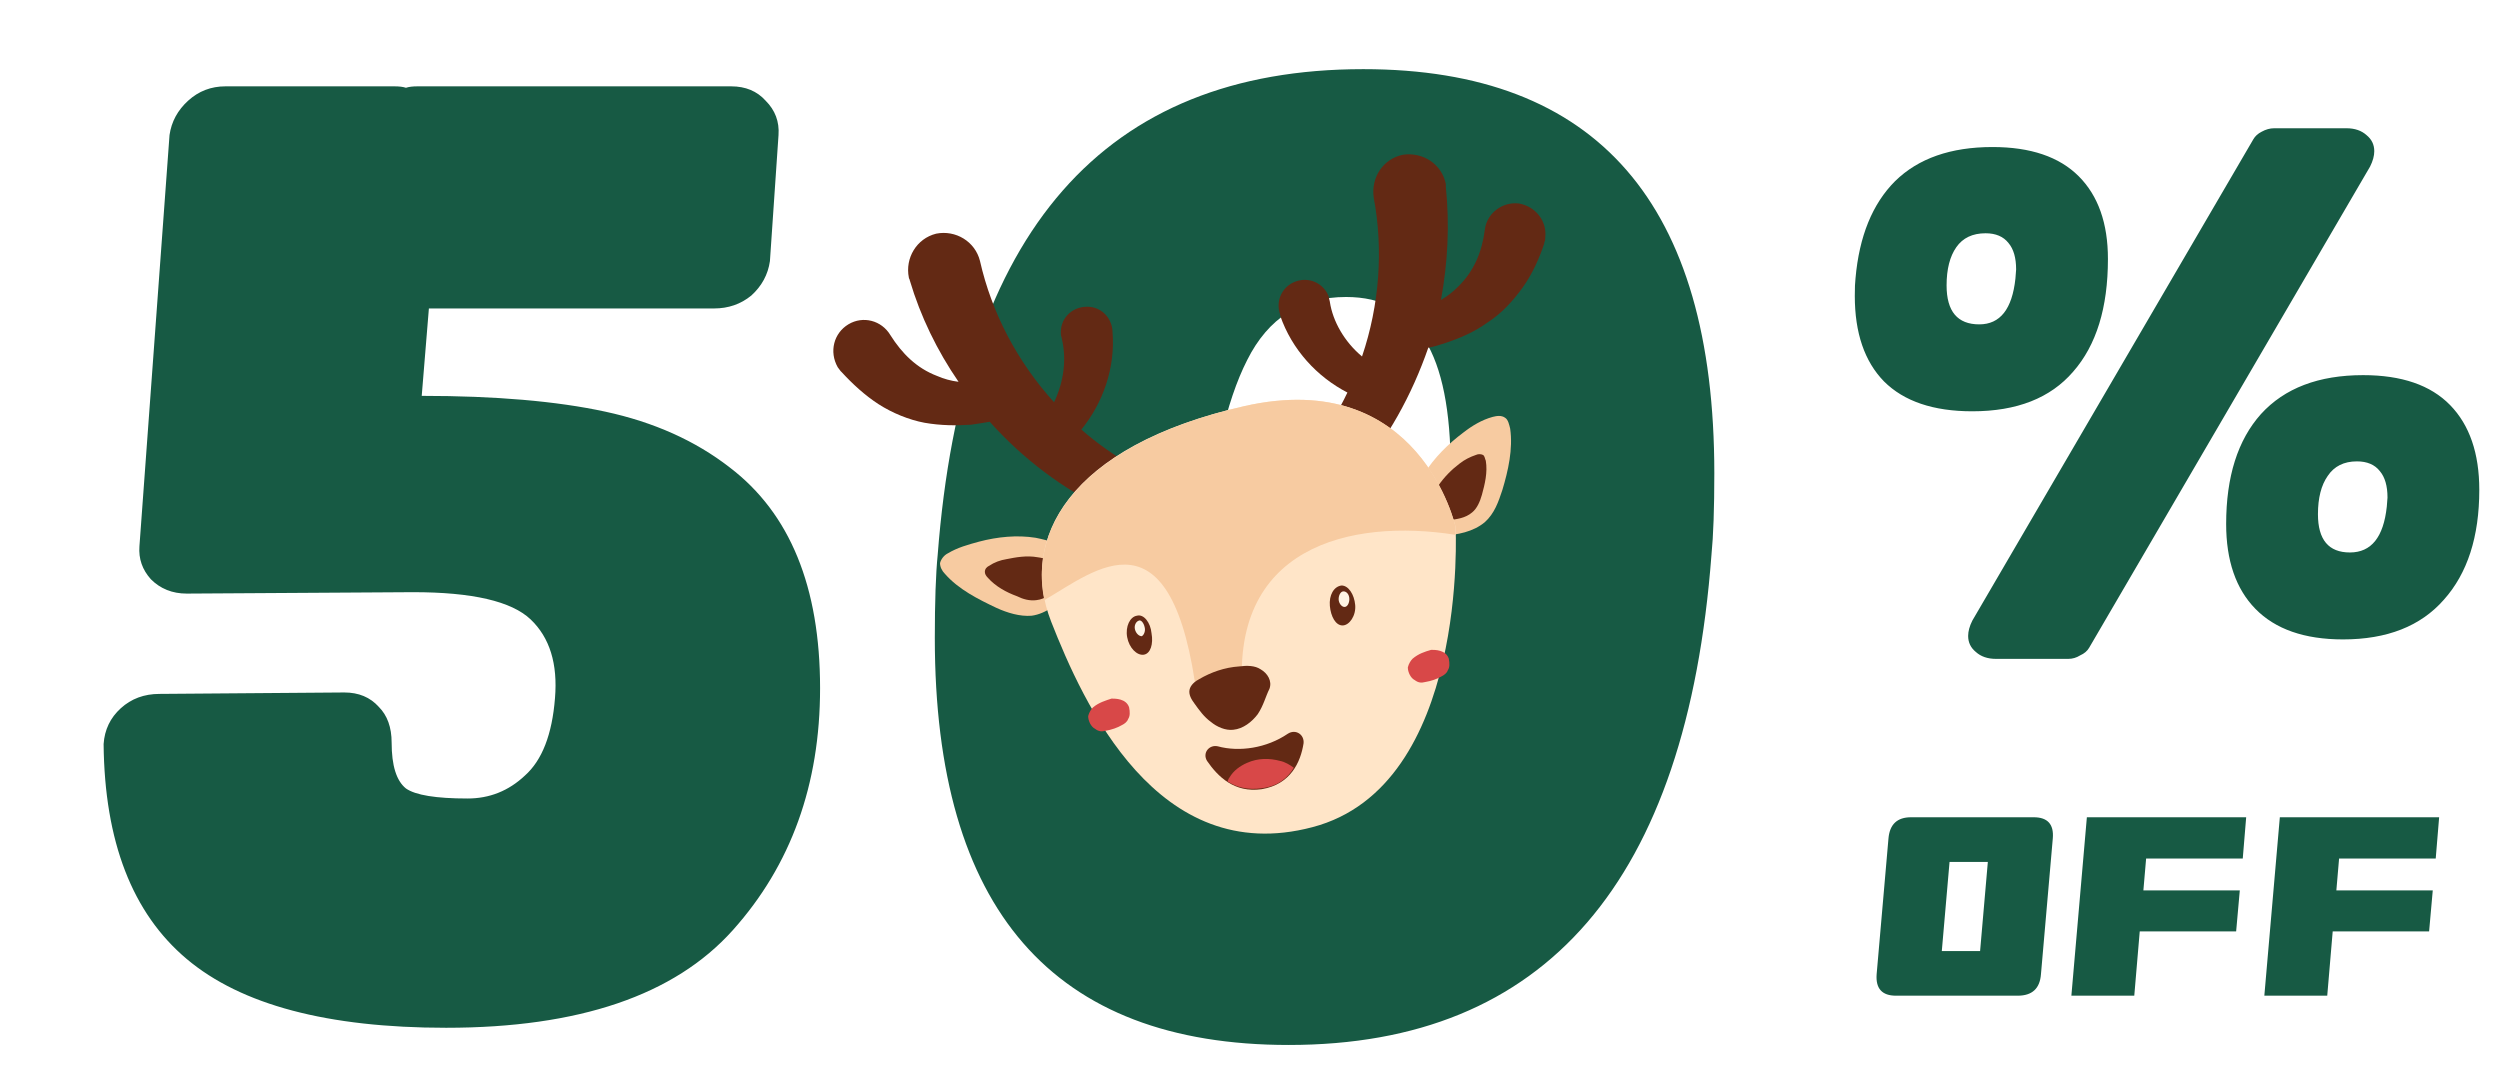 <svg width="162" height="70" viewBox="0 0 162 70" fill="none" xmlns="http://www.w3.org/2000/svg">
<g id="50%">
<g id="Group 1171275022">
<g id="50" filter="url(#filter0_d_2363_1433)">
<path d="M44.291 29.294C48.191 32.266 50.141 37.032 50.141 43.594C50.141 49.846 48.253 55.077 44.477 59.286C40.701 63.495 34.51 65.6 25.906 65.6C18.23 65.6 12.628 64.114 9.1 61.143C5.571 58.172 3.776 53.529 3.714 47.215C3.776 46.286 4.147 45.513 4.828 44.894C5.509 44.275 6.345 43.965 7.335 43.965L19.314 43.872C20.242 43.872 20.985 44.182 21.542 44.801C22.099 45.358 22.378 46.132 22.378 47.122C22.378 48.608 22.687 49.598 23.306 50.093C23.925 50.527 25.256 50.743 27.299 50.743C28.723 50.743 29.961 50.248 31.013 49.258C32.127 48.267 32.777 46.596 32.963 44.244C33.149 42.015 32.622 40.313 31.384 39.137C30.146 37.961 27.608 37.373 23.77 37.373L9.1 37.465C8.171 37.465 7.397 37.156 6.778 36.537C6.221 35.918 5.974 35.206 6.035 34.401L7.985 7.752C8.109 6.886 8.512 6.143 9.192 5.524C9.873 4.905 10.678 4.595 11.607 4.595H22.563C22.873 4.595 23.12 4.626 23.306 4.688C23.492 4.626 23.739 4.595 24.049 4.595H44.384C45.312 4.595 46.055 4.905 46.612 5.524C47.231 6.143 47.51 6.886 47.448 7.752L46.891 15.923C46.767 16.79 46.365 17.533 45.684 18.152C45.003 18.709 44.198 18.988 43.27 18.988H24.792L24.328 24.652C29.094 24.652 33.056 24.992 36.213 25.673C39.37 26.354 42.062 27.561 44.291 29.294ZM85.339 3.481C100.505 3.481 108.088 12.209 108.088 29.666C108.088 31.956 108.026 33.72 107.903 34.958C106.293 56.129 97.163 66.714 80.511 66.714C65.221 66.714 57.576 57.924 57.576 40.344C57.576 37.992 57.638 36.196 57.762 34.958C59.371 13.973 68.564 3.481 85.339 3.481ZM90.725 34.958C90.91 32.916 91.003 31.058 91.003 29.387C91.003 25.611 90.446 22.826 89.332 21.03C88.28 19.173 86.577 18.245 84.225 18.245C81.316 18.245 79.18 19.607 77.818 22.33C76.456 24.992 75.497 29.201 74.94 34.958C74.754 37.001 74.661 38.827 74.661 40.437C74.661 44.337 75.218 47.246 76.333 49.165C77.447 51.022 79.211 51.95 81.625 51.95C84.473 51.95 86.546 50.589 87.846 47.865C89.208 45.141 90.168 40.839 90.725 34.958Z" fill="#175A44"/>
</g>
<g id="Group">
<g id="Clip path group">
<g id="Group_2">
<path id="Vector" d="M54.978 21.015C55.925 20.447 57.125 20.763 57.693 21.71C58.451 22.91 59.398 23.857 60.725 24.362C61.167 24.552 61.609 24.678 62.114 24.741C60.725 22.72 59.651 20.51 58.956 18.174C58.956 18.11 58.893 18.047 58.893 17.984C58.641 16.721 59.398 15.458 60.661 15.142C61.925 14.889 63.188 15.647 63.503 16.91C64.261 20.258 65.903 23.415 68.303 26.067C68.934 24.741 69.124 23.289 68.808 21.963C68.808 21.899 68.745 21.773 68.745 21.647C68.682 20.7 69.376 19.942 70.324 19.879C71.271 19.815 72.029 20.51 72.092 21.457V21.52C72.281 23.857 71.46 26.131 70.071 27.836C71.082 28.72 72.155 29.478 73.355 30.172C74.113 30.614 74.365 31.499 73.987 32.32C73.608 33.141 72.597 33.52 71.776 33.077C68.871 31.688 66.282 29.73 64.135 27.331C63.756 27.394 63.377 27.457 62.935 27.52C61.988 27.583 60.977 27.583 59.904 27.394C58.893 27.204 57.82 26.762 56.935 26.194C56.051 25.625 55.23 24.868 54.536 24.11L54.472 24.047C54.409 23.983 54.346 23.857 54.283 23.794C53.715 22.784 54.031 21.584 54.978 21.015Z" fill="#632914"/>
<path id="Vector_2" d="M98.427 13.185C97.353 13.058 96.343 13.816 96.216 14.89C96.027 16.342 95.522 17.542 94.511 18.553C94.195 18.869 93.817 19.184 93.374 19.437C93.817 17.037 93.943 14.574 93.69 12.111C93.69 12.048 93.69 11.985 93.69 11.922C93.438 10.659 92.238 9.838 90.912 10.027C89.648 10.28 88.827 11.48 89.017 12.806C89.648 16.153 89.396 19.753 88.259 23.1C87.122 22.152 86.365 20.826 86.175 19.563C86.175 19.5 86.112 19.374 86.112 19.247C85.796 18.363 84.849 17.921 83.965 18.237C83.081 18.553 82.638 19.5 82.954 20.384V20.447C83.712 22.658 85.354 24.426 87.312 25.436C86.743 26.636 86.049 27.773 85.228 28.847C84.722 29.541 84.786 30.488 85.48 31.057C86.175 31.625 87.186 31.562 87.817 30.867C89.901 28.468 91.48 25.626 92.553 22.531C92.932 22.468 93.311 22.342 93.69 22.216C94.638 21.9 95.522 21.521 96.406 20.889C97.29 20.321 98.048 19.5 98.679 18.616C99.311 17.732 99.753 16.721 100.069 15.774V15.711C100.132 15.585 100.132 15.521 100.132 15.395C100.258 14.322 99.5 13.374 98.427 13.185Z" fill="#632914"/>
<g id="Group_3">
<path id="Vector_3" d="M67.103 34.847C65.903 34.657 64.64 34.784 63.44 35.099C62.746 35.289 62.051 35.478 61.419 35.857C61.167 35.984 60.977 36.236 60.914 36.489C60.914 36.741 61.041 36.994 61.23 37.184C62.114 38.194 63.377 38.825 64.577 39.394C65.272 39.71 66.093 39.962 66.85 39.899C67.798 39.773 68.619 39.078 69.314 38.383C69.566 38.131 69.882 37.878 70.071 37.562C70.261 37.31 70.513 36.868 70.324 36.552C70.198 36.299 69.755 36.047 69.503 35.857C68.871 35.289 68.05 35.036 67.103 34.847Z" fill="#F7CBA1"/>
<path id="Vector_4" d="M67.23 36.109C66.535 35.983 65.84 36.109 65.209 36.235C64.83 36.298 64.451 36.425 64.072 36.677C63.946 36.74 63.819 36.867 63.819 37.056C63.819 37.183 63.883 37.309 64.009 37.435C64.514 38.004 65.209 38.382 65.903 38.635C66.282 38.825 66.724 38.951 67.166 38.888C67.735 38.825 68.177 38.446 68.556 38.067C68.682 37.94 68.871 37.751 68.998 37.625C69.124 37.498 69.25 37.246 69.124 37.056C69.061 36.93 68.808 36.74 68.682 36.677C68.24 36.362 67.735 36.172 67.23 36.109Z" fill="#632914"/>
</g>
<g id="Group_4">
<path id="Vector_5" d="M92.301 30.679C92.933 29.669 93.817 28.785 94.827 28.027C95.395 27.585 96.027 27.206 96.722 27.016C96.974 26.953 97.29 26.89 97.543 27.079C97.732 27.206 97.795 27.521 97.859 27.774C98.048 29.1 97.732 30.49 97.353 31.753C97.101 32.511 96.848 33.268 96.216 33.837C95.459 34.468 94.448 34.658 93.438 34.721C93.059 34.784 92.68 34.784 92.301 34.784C91.985 34.721 91.48 34.658 91.354 34.342C91.227 34.026 91.354 33.584 91.354 33.268C91.543 32.258 91.859 31.437 92.301 30.679Z" fill="#F7CBA1"/>
<path id="Vector_6" d="M93.185 31.498C93.564 30.93 94.07 30.424 94.575 30.045C94.891 29.793 95.269 29.603 95.648 29.477C95.775 29.414 95.964 29.414 96.09 29.477C96.217 29.54 96.217 29.73 96.28 29.856C96.406 30.614 96.217 31.372 96.027 32.066C95.901 32.508 95.711 32.95 95.396 33.203C94.954 33.582 94.385 33.645 93.88 33.708C93.691 33.708 93.438 33.771 93.249 33.708C93.059 33.708 92.806 33.645 92.743 33.456C92.68 33.266 92.743 33.014 92.743 32.824C92.743 32.445 92.933 31.94 93.185 31.498Z" fill="#632914"/>
</g>
<g id="Group_5">
<path id="Vector_7" d="M94.322 34.151C94.322 34.151 91.985 23.73 80.618 26.32C69.187 28.909 66.029 34.971 68.113 40.276C70.197 45.581 74.997 56.254 85.038 53.602C95.206 50.949 94.322 34.151 94.322 34.151Z" fill="#FFE5C8"/>
<path id="Vector_8" d="M80.618 26.32C92.048 23.73 94.322 34.151 94.322 34.151C94.322 34.151 94.322 34.34 94.322 34.656C87.501 33.582 79.544 35.414 80.554 45.265L77.586 45.328C76.007 32.572 70.955 36.992 67.671 38.887C66.661 33.961 70.197 28.719 80.618 26.32Z" fill="#F7CBA1"/>
</g>
<g id="Group_6">
<g id="Group_7">
<g id="Group_8">
<path id="Vector_9" d="M74.619 41.035C74.745 41.73 74.556 42.361 74.114 42.425C73.671 42.488 73.166 41.983 73.04 41.288C72.914 40.593 73.229 39.962 73.671 39.898C74.114 39.772 74.556 40.341 74.619 41.035Z" fill="#632914"/>
<path id="Vector_10" d="M74.177 40.657C74.24 40.91 74.113 41.163 73.987 41.226C73.798 41.226 73.608 41.036 73.545 40.784C73.482 40.531 73.608 40.278 73.798 40.215C73.924 40.152 74.113 40.342 74.177 40.657Z" fill="#FFF4E4"/>
</g>
<g id="Group_9">
<path id="Vector_11" d="M86.175 39.266C86.239 39.96 86.554 40.529 86.996 40.529C87.438 40.529 87.88 39.897 87.817 39.203C87.754 38.508 87.375 37.94 86.933 37.94C86.428 38.003 86.112 38.571 86.175 39.266Z" fill="#632914"/>
<path id="Vector_12" d="M87.438 38.825C87.438 39.078 87.312 39.331 87.123 39.331C86.933 39.331 86.744 39.078 86.744 38.825C86.744 38.573 86.87 38.32 87.059 38.32C87.249 38.32 87.438 38.51 87.438 38.825Z" fill="#FFF4E4"/>
</g>
</g>
<path id="Vector_13" d="M81.502 46.278C81.123 46.783 80.555 47.225 79.923 47.288C79.418 47.352 78.85 47.099 78.471 46.783C78.029 46.467 77.713 46.025 77.397 45.583C77.208 45.331 77.018 45.015 77.081 44.699C77.144 44.383 77.46 44.131 77.713 44.005C78.471 43.562 79.355 43.247 80.302 43.184C80.807 43.12 81.313 43.12 81.692 43.373C82.134 43.626 82.449 44.131 82.26 44.636C82.007 45.141 81.881 45.71 81.502 46.278Z" fill="#632914"/>
<g id="Group_10">
<path id="Vector_14" d="M91.543 42.678C91.417 42.804 91.291 42.993 91.227 43.246C91.227 43.562 91.417 43.941 91.669 44.067C91.922 44.257 92.112 44.257 92.364 44.193C92.743 44.13 93.122 44.004 93.438 43.815C93.564 43.751 93.754 43.625 93.817 43.436C93.943 43.246 93.943 42.993 93.88 42.678C93.69 42.109 92.996 42.109 92.743 42.109C92.301 42.236 91.922 42.362 91.543 42.678Z" fill="#D84848"/>
<path id="Vector_15" d="M70.829 45.836C70.703 45.962 70.577 46.152 70.513 46.404C70.513 46.72 70.703 47.099 70.956 47.225C71.208 47.415 71.398 47.415 71.65 47.352C72.029 47.288 72.408 47.162 72.724 46.973C72.85 46.91 73.04 46.783 73.103 46.594C73.229 46.404 73.229 46.152 73.166 45.836C72.977 45.268 72.282 45.268 72.029 45.268C71.65 45.394 71.208 45.52 70.829 45.836Z" fill="#D84848"/>
</g>
<g id="Group_11">
<path id="Vector_16" d="M83.46 47.54C82.07 48.487 80.302 48.74 78.913 48.361C78.344 48.235 77.902 48.803 78.218 49.309C78.913 50.319 79.986 51.393 81.755 51.14C83.649 50.824 84.281 49.372 84.47 48.172C84.533 47.603 83.965 47.224 83.46 47.54Z" fill="#632914"/>
<path id="Vector_17" d="M81.754 51.077C80.87 51.204 80.113 51.014 79.544 50.635C79.607 50.509 79.607 50.446 79.671 50.383C79.923 49.941 80.365 49.625 80.807 49.435C81.502 49.12 82.26 49.12 82.954 49.309C83.27 49.372 83.586 49.562 83.839 49.751C83.46 50.383 82.828 50.951 81.754 51.077Z" fill="#D84848"/>
</g>
</g>
</g>
</g>
</g>
<path id="%" d="M152.051 8.311C152.592 8.311 153.027 8.462 153.358 8.762C153.688 9.032 153.853 9.378 153.853 9.798C153.853 10.099 153.763 10.429 153.583 10.79L135.377 41.974C135.257 42.184 135.062 42.35 134.791 42.47C134.551 42.62 134.296 42.695 134.025 42.695H129.339C128.798 42.695 128.362 42.545 128.032 42.245C127.701 41.974 127.536 41.629 127.536 41.208C127.536 40.908 127.626 40.577 127.806 40.217L146.012 9.032C146.132 8.822 146.313 8.657 146.553 8.537C146.823 8.386 147.094 8.311 147.364 8.311H152.051ZM136.594 16.783C136.594 19.938 135.843 22.371 134.341 24.084C132.869 25.796 130.691 26.652 127.806 26.652C125.283 26.652 123.375 26.006 122.083 24.715C120.822 23.423 120.191 21.575 120.191 19.172C120.191 18.661 120.206 18.286 120.236 18.045C120.476 15.311 121.332 13.208 122.804 11.736C124.306 10.264 126.409 9.528 129.113 9.528C131.577 9.528 133.439 10.159 134.701 11.421C135.963 12.683 136.594 14.47 136.594 16.783ZM126.139 18.496C126.139 20.178 126.845 21.019 128.257 21.019C129.609 21.019 130.39 20.028 130.6 18.045L130.645 17.459C130.645 16.708 130.48 16.137 130.15 15.747C129.819 15.326 129.324 15.116 128.663 15.116C127.821 15.116 127.191 15.416 126.77 16.017C126.349 16.618 126.139 17.444 126.139 18.496ZM153.132 24.309C155.626 24.309 157.504 24.955 158.765 26.247C160.027 27.539 160.658 29.371 160.658 31.745C160.658 34.779 159.892 37.152 158.36 38.865C156.858 40.577 154.68 41.434 151.826 41.434C149.332 41.434 147.439 40.773 146.148 39.451C144.886 38.159 144.255 36.326 144.255 33.953C144.255 30.889 145.006 28.515 146.508 26.833C148.04 25.15 150.248 24.309 153.132 24.309ZM154.71 32.24C154.71 31.489 154.544 30.919 154.214 30.528C153.884 30.107 153.388 29.897 152.727 29.897C151.886 29.897 151.255 30.212 150.834 30.843C150.414 31.444 150.203 32.27 150.203 33.322C150.203 34.974 150.894 35.8 152.276 35.8C153.658 35.8 154.454 34.809 154.665 32.826L154.71 32.24Z" fill="#175A44"/>
<path id="OFF" d="M131.781 52.958C132.687 52.958 133.1 53.415 133.021 54.331L132.254 63.133C132.185 64.058 131.682 64.521 130.747 64.521H122.861C121.955 64.521 121.537 64.058 121.606 63.133L122.373 54.331C122.452 53.415 122.94 52.958 123.836 52.958H131.781ZM128.31 61.627L128.812 55.852H126.331L125.829 61.627H128.31ZM139.069 55.631L138.891 57.698H145.139L144.902 60.356H138.655L138.301 64.521H134.225L135.229 52.958H145.552L145.331 55.631H139.069ZM151.573 55.631L151.396 57.698H157.643L157.406 60.356H151.159L150.805 64.521H146.729L147.733 52.958H158.056L157.835 55.631H151.573Z" fill="#175A44"/>
</g>
</g>
<defs>
<filter id="filter0_d_2363_1433" x="3.714" y="3.48" width="107.374" height="64.234" filterUnits="userSpaceOnUse" color-interpolation-filters="sRGB">
<feFlood flood-opacity="0" result="BackgroundImageFix"/>
<feColorMatrix in="SourceAlpha" type="matrix" values="0 0 0 0 0 0 0 0 0 0 0 0 0 0 0 0 0 0 127 0" result="hardAlpha"/>
<feOffset dx="3" dy="1"/>
<feComposite in2="hardAlpha" operator="out"/>
<feColorMatrix type="matrix" values="0 0 0 0 0.197 0 0 0 0 0.408 0 0 0 0 0.173 0 0 0 0.23 0"/>
<feBlend mode="normal" in2="BackgroundImageFix" result="effect1_dropShadow_2363_1433"/>
<feBlend mode="normal" in="SourceGraphic" in2="effect1_dropShadow_2363_1433" result="shape"/>
</filter>
</defs>
</svg>
